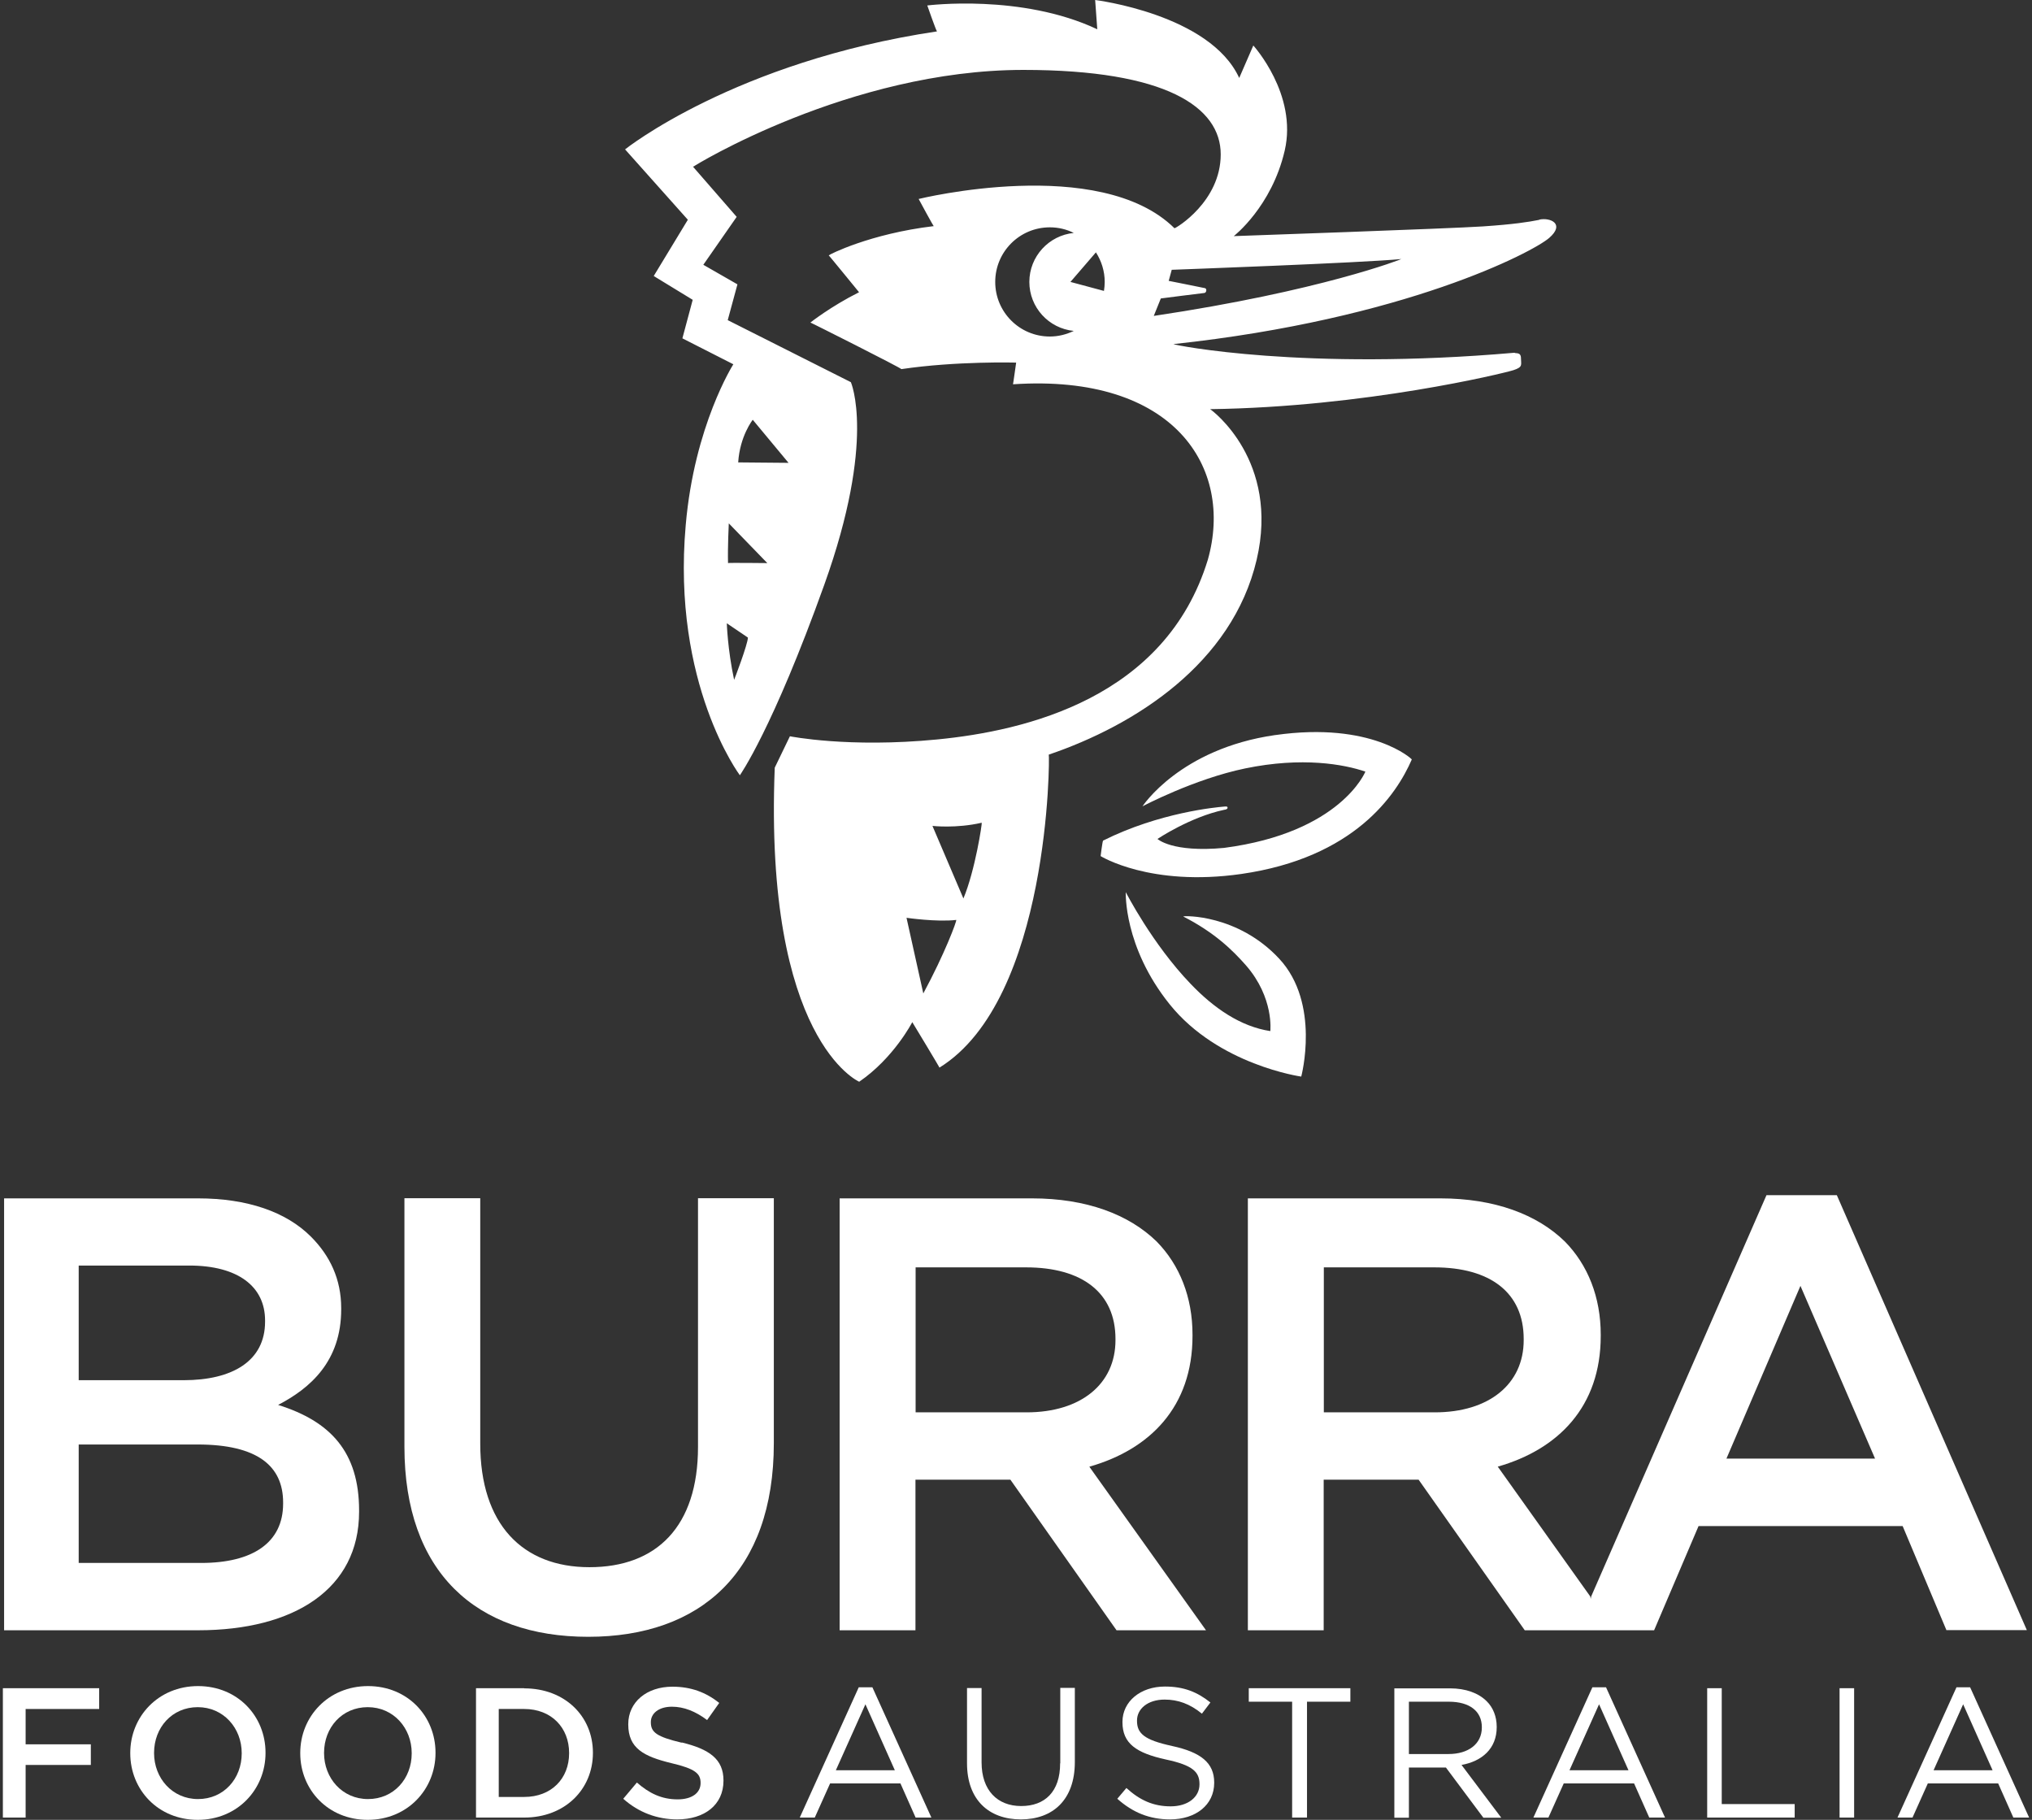 <?xml version="1.0" encoding="UTF-8"?>
<svg xmlns="http://www.w3.org/2000/svg" id="a" data-name="Layer 1" viewBox="0 0 134 120">
  <rect x="0" y="0" width="134" height="120" fill="#333333" stroke="none"/>
  <defs>
    <style>
      .b {
        fill: #fff;
      }
    </style>
  </defs>
  <g>
    <path class="b" d="M23.68,99.68v-.08c0-3.86-1.89-5.88-5.34-6.96,2.12-1.1,4.16-2.88,4.16-6.3v-.08c0-1.91-.74-3.46-2-4.72-1.63-1.63-4.19-2.52-7.44-2.52H.27v28.48H13.06c6.35,0,10.62-2.73,10.62-7.81ZM5.19,83.45h7.29c3.21,0,5,1.38,5,3.62v.08c0,2.6-2.16,3.86-5.37,3.86H5.19v-7.57Zm0,11.8h7.84c3.95,0,5.64,1.42,5.64,3.82v.08c0,2.56-1.99,3.91-5.4,3.91H5.19v-7.81Z"></path>
    <path class="b" d="M128.37,107.49h5.29l-12.53-28.68h-4.64l-11.56,26.46-.03,.16-.03-.16-6.1-8.56c3.99-1.14,6.79-3.95,6.79-8.62v-.08c0-2.48-.85-4.6-2.36-6.14-1.83-1.79-4.64-2.85-8.22-2.85h-12.69v28.48h5v-9.93h6.26l7,9.93h8.53l2.93-6.87h13.46l2.89,6.87Zm-41.07-14.36v-9.56h7.28c3.7,0,5.9,1.67,5.9,4.72v.08c0,2.89-2.28,4.76-5.86,4.76h-7.32Zm26.55,3.05l4.88-11.39,4.92,11.39h-9.8Z"></path>
    <path class="b" d="M129.92,111.26h-.9l-3.89,8.59h.99l1.01-2.25h4.64l1,2.25h1.04l-3.89-8.59Zm-2.41,5.47l1.95-4.35,1.94,4.35h-3.89Z"></path>
    <path class="b" d="M71.85,96.71c3.99-1.14,6.79-3.95,6.79-8.62v-.08c0-2.48-.85-4.6-2.36-6.14-1.83-1.79-4.64-2.85-8.22-2.85h-12.69v28.48h5v-9.93h6.26l7,9.93h5.9l-7.69-10.78Zm-11.47-3.58v-9.56h7.28c3.7,0,5.9,1.67,5.9,4.72v.08c0,2.89-2.28,4.76-5.86,4.76h-7.32Z"></path>
    <path class="b" d="M44.94,114.91c-1.63-.39-2.02-.68-2.02-1.34v-.02c0-.56,.51-1.01,1.39-1.01,.78,0,1.55,.3,2.32,.88l.8-1.13c-.87-.69-1.85-1.07-3.09-1.07-1.69,0-2.91,1.01-2.91,2.47v.02c0,1.57,1.02,2.11,2.84,2.55,1.58,.37,1.93,.69,1.93,1.3v.02c0,.65-.58,1.07-1.51,1.07-1.06,0-1.88-.4-2.69-1.11l-.9,1.07c1.02,.91,2.25,1.36,3.56,1.36,1.79,0,3.05-.95,3.05-2.55v-.02c0-1.41-.94-2.06-2.74-2.5Z"></path>
    <path class="b" d="M34.57,111.32h-3.18v8.53h3.18c2.68,0,4.53-1.86,4.53-4.26v-.02c0-2.4-1.85-4.24-4.53-4.24Zm2.96,4.29c0,1.67-1.17,2.88-2.96,2.88h-1.68v-5.8h1.68c1.79,0,2.96,1.23,2.96,2.9v.02Z"></path>
    <path class="b" d="M46.03,95.41c0,5.25-2.73,7.93-7.16,7.93s-7.2-2.85-7.2-8.14v-16.19h-5v16.39c0,8.26,4.72,12.53,12.12,12.53s12.24-4.27,12.24-12.77v-16.15h-5v16.39Z"></path>
    <polygon class="b" points=".19 119.85 1.69 119.85 1.69 116.38 5.99 116.38 5.99 115.02 1.69 115.02 1.69 112.69 6.54 112.69 6.54 111.32 .19 111.32 .19 119.85"></polygon>
    <path class="b" d="M24.27,111.18c-2.62,0-4.47,2.01-4.47,4.41v.02c0,2.4,1.83,4.39,4.45,4.39s4.47-2.01,4.47-4.41v-.02c0-2.4-1.83-4.39-4.45-4.39Zm2.88,4.44c0,1.66-1.18,3.01-2.88,3.01s-2.9-1.38-2.9-3.03v-.02c0-1.66,1.18-3.01,2.88-3.01s2.9,1.38,2.9,3.03v.02Z"></path>
    <path class="b" d="M13.06,111.18c-2.62,0-4.47,2.01-4.47,4.41v.02c0,2.4,1.83,4.39,4.45,4.39s4.47-2.01,4.47-4.41v-.02c0-2.4-1.83-4.39-4.45-4.39Zm2.88,4.44c0,1.66-1.18,3.01-2.88,3.01s-2.9-1.38-2.9-3.03v-.02c0-1.66,1.18-3.01,2.88-3.01s2.9,1.38,2.9,3.03v.02Z"></path>
    <path class="b" d="M69.91,116.28c0,1.86-1,2.81-2.57,2.81s-2.61-1.04-2.61-2.88v-4.9h-.96v4.96c0,2.41,1.44,3.7,3.55,3.7s3.56-1.29,3.56-3.78v-4.89h-.96v4.96Z"></path>
    <polygon class="b" points="113.54 111.32 112.58 111.32 112.58 119.85 118.35 119.85 118.35 118.96 113.54 118.96 113.54 111.32"></polygon>
    <rect class="b" x="121.31" y="111.32" width=".96" height="8.53"></rect>
    <path class="b" d="M77.3,115.13c-1.88-.4-2.32-.85-2.32-1.66v-.02c0-.77,.71-1.38,1.82-1.38,.88,0,1.67,.28,2.46,.93l.56-.74c-.87-.69-1.75-1.05-3-1.05-1.62,0-2.8,.99-2.8,2.33v.02c0,1.4,.9,2.03,2.86,2.46,1.79,.38,2.22,.83,2.22,1.62v.02c0,.84-.76,1.45-1.9,1.45s-2.03-.4-2.92-1.21l-.6,.71c1.02,.91,2.13,1.36,3.48,1.36,1.69,0,2.91-.95,2.91-2.41v-.02c0-1.3-.88-2-2.78-2.41Z"></path>
    <path class="b" d="M56.63,111.26l-3.89,8.59h.99l1.01-2.25h4.64l1,2.25h1.04l-3.89-8.59h-.9Zm-1.51,5.47l1.95-4.35,1.94,4.35h-3.89Z"></path>
    <path class="b" d="M105.01,111.26l-3.89,8.59h.99l1.01-2.25h4.64l1,2.25h1.04l-3.89-8.59h-.9Zm-1.51,5.47l1.95-4.35,1.94,4.35h-3.89Z"></path>
    <polygon class="b" points="82.35 112.21 85.21 112.21 85.21 119.85 86.19 119.85 86.19 112.21 89.05 112.21 89.05 111.32 82.35 111.32 82.35 112.21"></polygon>
    <path class="b" d="M98.7,113.88v-.02c0-.67-.24-1.27-.66-1.68-.54-.54-1.38-.85-2.42-.85h-3.67v8.53h.96v-3.31h2.44l2.47,3.31h1.18l-2.62-3.48c1.34-.24,2.32-1.07,2.32-2.49Zm-5.79,1.79v-3.46h2.63c1.38,0,2.18,.63,2.18,1.68v.02c0,1.1-.91,1.75-2.19,1.75h-2.62Z"></path>
  </g>
  <g>
    <path class="b" d="M101.49,14.5c-.71,.14-1.64,.29-3.71,.43-2.07,.14-16.42,.64-16.42,.64,0,0,2.5-1.93,3.36-5.64,.86-3.71-2.07-6.93-2.07-6.93l-.93,2.14c-1.93-4.21-9.5-5.14-9.5-5.14l.14,1.93c-5-2.36-11.21-1.57-11.21-1.57,0,0,.57,1.64,.64,1.71-13.35,2-20.57,7.78-20.57,7.78l4.14,4.64-2.25,3.71,2.57,1.57-.68,2.54,3.36,1.71s-2.57,4.03-3.14,10.6c-.93,10.5,3.57,16.5,3.57,16.5,0,0,2.14-3,5.57-12.57,3.43-9.57,1.75-13.35,1.75-13.35l-8.12-4.09,.64-2.36-2.25-1.29,2.2-3.16-2.89-3.32h.05c-.05,0,10.28-6.37,21.75-6.37,9.43,0,13.01,2.46,13.01,5.57s-2.95,4.87-3.05,4.87c-4.93-4.87-16.87-1.93-16.87-1.93,0,0,1,1.86,1,1.79-4.21,.5-6.93,1.89-6.93,1.93-.04-.07,2,2.43,2,2.43-1.86,.93-3.21,2-3.21,2-.04-.04,6,3,6,3.07,3.64-.54,7.57-.43,7.57-.43,0,0-.21,1.5-.21,1.43,10.64-.71,14.57,5.5,12.85,11.57-2.79,9.11-12,11.28-17.85,11.85s-9.71-.21-9.71-.21l-1,2.07c-.71,18,5.57,20.71,5.57,20.71,2.29-1.57,3.5-3.93,3.5-3.93,0,0,1.86,3.07,1.79,3,7.28-4.5,7.28-20.57,7.21-20.64,5.68-1.93,12.1-6,13.71-12.85,1.53-6.53-2.93-9.85-3.07-9.93,10.21-.14,19.35-2.36,20-2.57s.5-.36,.5-.79-.36-.29-.43-.36c-13.85,1.21-22.42-.5-22.49-.57,15.28-1.64,23.71-6.07,24.78-7,1.07-.93,.07-1.36-.64-1.21Zm-53.08,30.32c-.43-2.01-.48-3.72-.48-3.72l1.39,.94c0,.43-.91,2.81-.91,2.79Zm-.4-7.69c-.03-1.02,.05-2.62,.05-2.62l2.54,2.62s-2.6-.03-2.6,0Zm1.63-9.45l2.36,2.84-3.32-.03c.11-1.74,.96-2.81,.96-2.81Zm11.25,37.84s-1.11-5-1.11-5c0,0,2,.29,3.28,.14,.04,.07-.75,2.21-2.18,4.86Zm2.64-6.28s-2.04-4.78-2.04-4.78c0,0,1.57,.18,3.25-.21,.04,0-.43,3.14-1.21,5Zm5.7-37.05c-1.99,0-3.6-1.61-3.6-3.6s1.61-3.6,3.6-3.6c.57,0,1.1,.13,1.58,.37-1.64,.16-2.93,1.55-2.93,3.23s1.28,3.07,2.93,3.23c-.48,.23-1.01,.37-1.58,.37Zm3.56-3.01l-2.2-.59,1.68-1.95c.36,.56,.58,1.23,.58,1.95,0,.2-.02,.4-.05,.59Zm3.3,1.64s.46-1.14,.46-1.14c0,0,2.64-.34,2.86-.36,.16-.01,.19-.29,.05-.32-.32-.07-2.39-.48-2.39-.48l.2-.73s12.64-.46,15.14-.71c.04,0-5.32,2.11-16.32,3.75Z"></path>
    <path class="b" d="M84.09,48.47c-6.28,.9-8.75,4.7-8.75,4.7,0,0,3.39-1.8,6.77-2.5,3.77-.78,6.53-.27,7.93,.21,0,0-1.61,4.02-9.32,5.03-3.43,.32-4.39-.59-4.39-.59,0,0,2.14-1.44,4.39-1.92,.17-.02,.24-.07,.23-.15s-.08-.08-.27-.06c-.44,.04-4.2,.37-7.94,2.24-.05,.11-.16,1.02-.16,1.02,0,0,3.26,2.04,9.27,1.18,7.44-1.07,10.23-5.2,11.25-7.55,.05,0-2.62-2.52-9-1.61Z"></path>
    <path class="b" d="M78.04,60.44c2.05,1.05,3.23,2.2,4.12,3.21,1.87,2.14,1.61,4.34,1.61,4.34-1.97-.3-3.73-1.52-5.25-3.11-2.54-2.64-4.28-6.05-4.28-6.05,0,0-.16,3.59,2.89,7.39,3.22,4.01,8.68,4.77,8.68,4.77,0,0,1.29-4.82-1.45-7.77s-6.32-2.84-6.32-2.79Z"></path>
  </g>
</svg>
